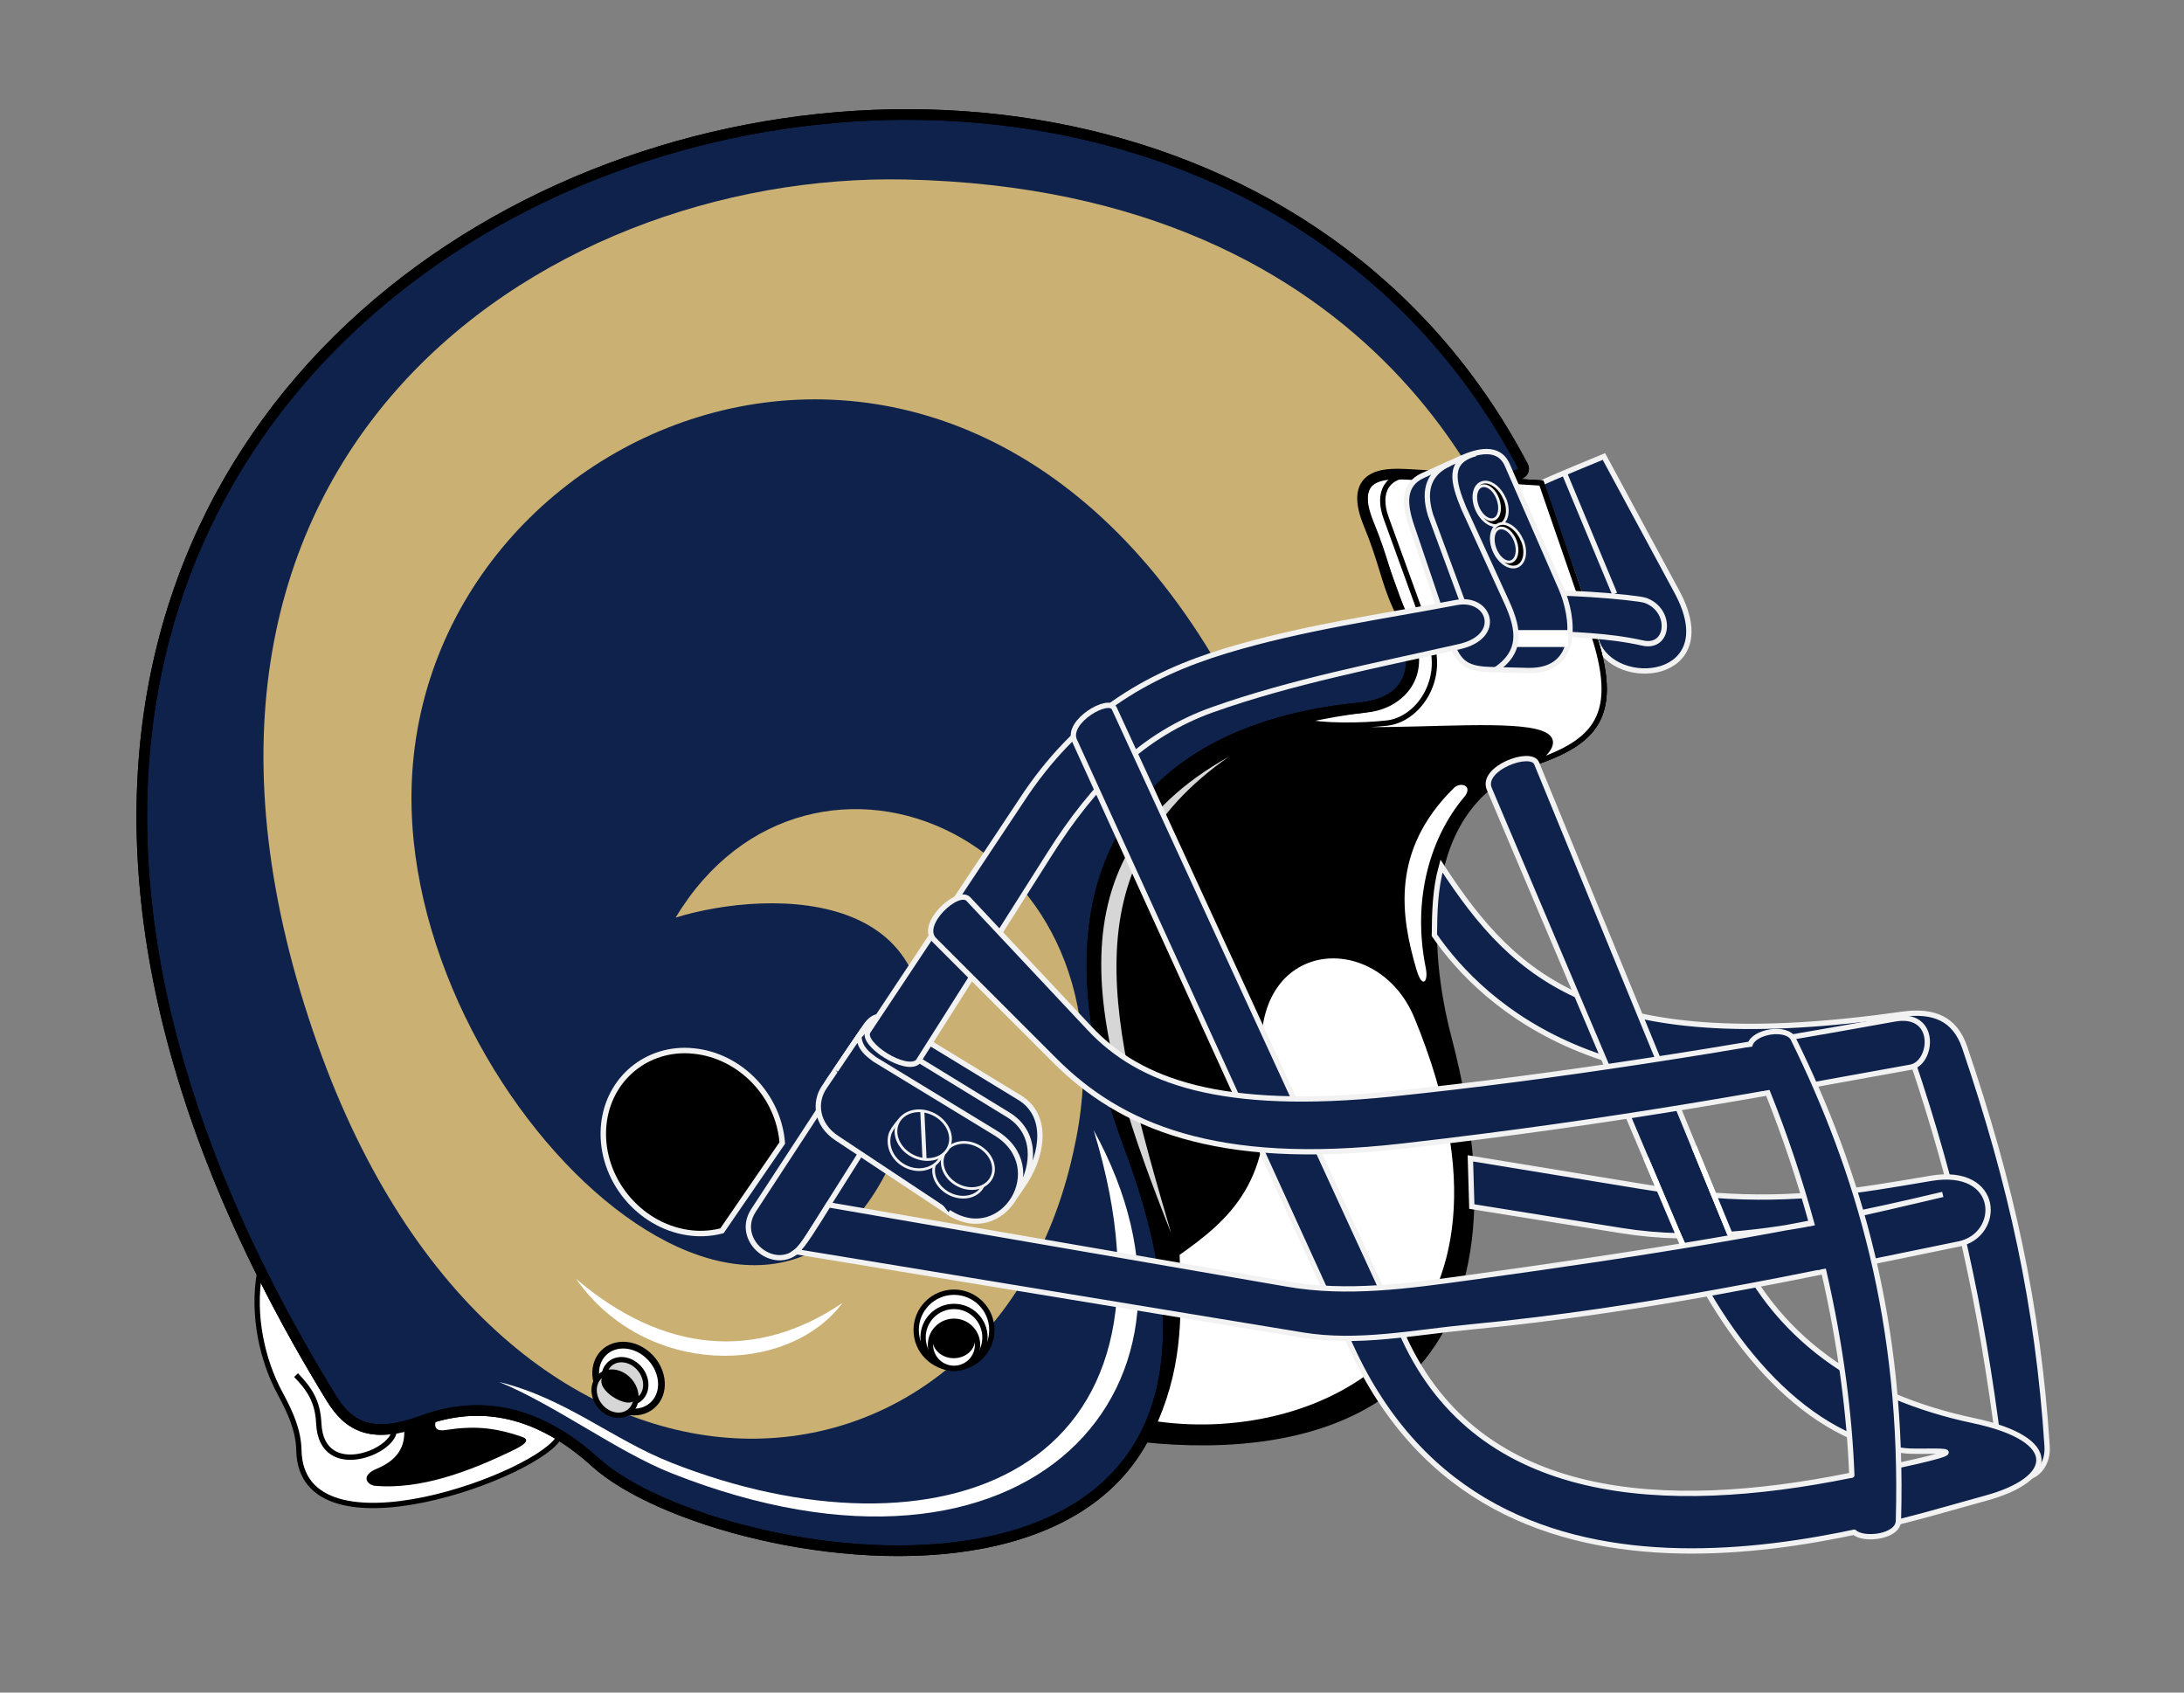 <?xml version="1.0" encoding="UTF-8" standalone="no"?>
<!DOCTYPE svg PUBLIC "-//W3C//DTD SVG 1.0//EN" "http://www.w3.org/TR/2001/REC-SVG-20010904/DTD/svg10.dtd">
<!-- Created with Inkscape (http://www.inkscape.org/) -->
<svg
   xmlns:svg="http://www.w3.org/2000/svg"
   xmlns="http://www.w3.org/2000/svg"
   version="1.0"
   width="800"
   height="620"
   id="svg2">
  <rect width="100%" height="100%" fill="#808080" stroke="none"/>
  <defs
     id="defs4">
				</defs>
  <path
     d="M 95.087,466.245 C 92.393,481.565 95.962,498.093 102.545,510.301 C 106.471,517.582 109.334,524.01 109.483,531.288 C 110.333,572.721 199.349,539.75 205.053,525.911"
     id="path3192"
     style="fill:#ffffff;fill-opacity:1;fill-rule:evenodd;stroke:#000000;stroke-width:1.943px;stroke-linecap:butt;stroke-linejoin:miter;stroke-opacity:1" />
  <path
     d="M 557.793,170.639 C 562.227,179.056 519.635,173.094 510.019,173.696 C 505.252,173.995 494.451,175.106 501.315,191.79 C 506.997,205.604 507.628,212.264 511.884,221.682 C 523.41,247.188 514.342,257.675 498.017,259.296 C 412.746,267.728 378.414,325.759 413.712,420.107 C 485.637,611.856 263.636,576.977 218.062,535.624 C 200.438,519.633 179.282,511.431 154.927,520.361 C 136.747,527.026 128.118,523.199 121.278,512.035 C -140.53,84.761 413.106,-104.063 557.793,170.639 z"
     id="path2409"
     style="fill:#0e224b;fill-opacity:1;fill-rule:evenodd;stroke:#000000;stroke-width:3.885;stroke-linecap:butt;stroke-linejoin:miter;stroke-miterlimit:4;stroke-dasharray:none;stroke-opacity:1" />
  <path
     d="M 451.3,252.928 C 351,65.743 146.641,153.798 150.78,296.603 C 154.161,414.273 295.236,539.532 333.796,405.788 C 357.529,323.471 281.836,325.502 247.487,336.117 C 296.717,254.345 419.845,306.489 393.068,422.426 C 362.374,561.147 184.849,575.268 116.465,382.911 C 40.118,168.157 198.072,62.877 331.716,65.753 C 507.903,69.544 554.928,194.269 560.486,225.892 L 451.3,252.928 z"
     id="path4837"
     style="fill:#cab073;fill-opacity:1;fill-rule:evenodd;stroke:none;stroke-width:1px;stroke-linecap:butt;stroke-linejoin:miter;stroke-opacity:1" />
  <path
     d="M 564.456,177.028 C 567.154,175.556 587.514,167.216 587.514,167.216 L 614.251,216.765 C 631.837,249.357 591.221,253.13 584.816,234.917 L 564.456,177.028 z"
     id="path3280"
     style="fill:#0e224b;fill-opacity:1;fill-rule:evenodd;stroke:#f2f2f2;stroke-width:1.943px;stroke-linecap:butt;stroke-linejoin:miter;stroke-opacity:1" />
  <path
     d="M 418.668,527.307 C 477.771,533.556 567.153,518.978 530.606,379.64 C 522.773,349.703 517.739,294.426 561.513,279.561 C 584.14,271.877 594.156,262.516 583.099,230.502 L 564.6,176.944 L 511.963,173.594 C 501.494,172.927 497.738,179.828 501.171,189.293 L 517.36,233.936 C 522.765,248.841 512.475,258.651 501.171,259.937 C 398.609,271.602 386.289,340.567 414.253,418.887 C 429.585,461.695 434.374,496.738 418.668,527.307 z"
     id="path3216"
     style="fill:#000000;fill-rule:evenodd;stroke:#000000;stroke-width:1.943px;stroke-linecap:butt;stroke-linejoin:miter;stroke-opacity:1" />
  <path
     d="M 561.513,279.561 C 584.14,271.877 594.156,262.516 583.099,230.502 L 564.6,176.944 L 511.963,173.594 C 501.494,172.927 497.738,179.828 501.171,189.293 L 517.36,233.936 C 522.765,248.841 512.475,258.651 501.171,259.937 C 492.502,260.923 484.478,262.318 477.069,264.094 C 494.405,273.834 593.746,255.972 561.513,279.561 z"
     id="path3284"
     style="fill:#ffffff;fill-rule:evenodd;stroke:#000000;stroke-width:1.943px;stroke-linecap:butt;stroke-linejoin:miter;stroke-opacity:1" />
  <path
     d="M 561.513,279.561 C 584.14,271.877 594.156,262.516 583.099,230.502 L 564.6,176.944 L 518.528,174.012 C 508.058,173.345 504.303,180.246 507.735,189.71 L 523.924,234.354 C 529.329,249.258 519.386,263.579 508.082,264.864 C 499.413,265.85 484.131,266.134 477.069,264.094 C 494.405,273.834 593.746,255.972 561.513,279.561 z"
     id="path3286"
     style="fill:#ffffff;fill-rule:evenodd;stroke:#000000;stroke-width:1.943px;stroke-linecap:butt;stroke-linejoin:miter;stroke-opacity:1" />
  <path
     d="M 450.136,277.186 C 381.197,315.726 401.47,382.2 428.976,451.675 C 406.32,374.154 391.334,318.301 450.136,277.186 z"
     id="path3234"
     style="fill:#d6d6d6;fill-opacity:1;fill-rule:evenodd;stroke:none;stroke-width:0.1;stroke-linecap:butt;stroke-linejoin:miter;stroke-miterlimit:4;stroke-dasharray:none;stroke-opacity:1" />
  <path
     d="M 242.124,504.985 C 243.228,511.752 238.801,517.239 232.237,517.239 C 225.673,517.239 219.461,511.752 218.364,504.985 C 217.259,498.218 221.687,492.731 228.25,492.731 C 234.814,492.731 241.027,498.218 242.124,504.985 z"
     id="path3290"
     style="fill:#ffffff;fill-opacity:1;fill-rule:nonzero;stroke:#000000;stroke-width:2.468;stroke-linecap:butt;stroke-linejoin:miter;stroke-miterlimit:4;stroke-dasharray:none;stroke-dashoffset:0;stroke-opacity:1" />
  <path
     d="M 563.051,217.866 C 565.206,216 599.384,218.705 602.771,219.948 C 612.655,223.574 611.497,237.747 601.73,235.558 C 588.551,232.604 576.267,232.608 563.225,231.742 L 563.051,217.866 z"
     id="path3255"
     style="fill:#0e224b;fill-opacity:1;fill-rule:evenodd;stroke:#f2f2f2;stroke-width:1.943px;stroke-linecap:butt;stroke-linejoin:miter;stroke-opacity:1" />
  <path
     d="M 432.098,459.654 C 432.717,479.185 433.68,498.631 424.119,520.708 C 484.574,529.081 566.205,489.804 518.128,372.929 C 504.313,339.345 455.947,343.51 462.625,392.009 C 468.216,432.618 449.148,447.581 432.098,459.654 z"
     id="path3218"
     style="fill:#ffffff;fill-rule:evenodd;stroke:none;stroke-width:0.1;stroke-linecap:butt;stroke-linejoin:miter;stroke-miterlimit:4;stroke-dasharray:none;stroke-opacity:1" />
  <path
     d="M 250.733,384.807 C 234.176,384.892 221.105,397.838 220.987,415.1 C 220.862,433.512 235.467,449.928 253.587,451.706 C 257.392,452.08 261.046,451.734 264.453,450.856 L 286.551,418.682 C 285.229,401.39 271.23,386.673 254.072,384.989 C 252.94,384.878 251.837,384.801 250.733,384.807 z"
     id="path2411"
     style="fill:#000000;fill-opacity:1;fill-rule:nonzero;stroke:#f2f2f2;stroke-width:2;stroke-linecap:butt;stroke-linejoin:miter;stroke-miterlimit:1.8;stroke-dasharray:none;stroke-dashoffset:0;stroke-opacity:1" />
  <path
     d="M 182.78,506.212 C 203.006,514.418 226.135,531.802 246.026,539.674 C 376.683,591.381 452.26,507.793 400.6,413.981 C 439.594,541.508 342.186,573.732 246.002,535.834 C 224.098,527.204 207.471,512.283 182.78,506.212 z"
     id="path3186"
     style="fill:#ffffff;fill-rule:evenodd;stroke:none;stroke-width:0.1;stroke-linecap:butt;stroke-linejoin:miter;stroke-miterlimit:4;stroke-dasharray:none;stroke-opacity:1" />
  <path
     d="M 210.988,468.436 C 236.525,504.735 288.484,504.126 308.615,477.267 C 277.278,498.521 243.148,495.876 210.988,468.436 z"
     id="path3188"
     style="fill:#ffffff;fill-rule:evenodd;stroke:none;stroke-width:0.1;stroke-linecap:butt;stroke-linejoin:miter;stroke-miterlimit:4;stroke-dasharray:none;stroke-opacity:1" />
  <path
     d="M 163.252,523.83 C 173.107,522.309 180.675,522.706 191.004,526.258 C 192.55,526.79 195.012,527.816 188.229,531.115 C 171.303,539.344 154.059,545.581 137.582,544.297 C 134.516,544.058 131.832,540.609 137.929,538.053 C 145.177,535.014 148.752,530.347 147.989,522.789 L 160.13,518.973 C 159.31,521.082 158.172,524.613 163.252,523.83 z"
     id="path3190"
     style="fill:#000000;fill-rule:evenodd;stroke:none;stroke-width:0.1;stroke-linecap:butt;stroke-linejoin:miter;stroke-miterlimit:4;stroke-dasharray:none;stroke-opacity:1" />
  <path
     d="M 108.442,503.71 C 113.159,508.636 116.384,513.065 116.768,521.401 C 117.766,543.077 145.724,531.344 144.346,523.309"
     id="path3194"
     style="fill:none;fill-rule:evenodd;stroke:#000000;stroke-width:1.943px;stroke-linecap:butt;stroke-linejoin:miter;stroke-opacity:1" />
  <path
     d="M 536.248,292.07 C 539.878,287.762 534.987,286.255 532.568,288.636 C 509.277,311.568 513.128,335.686 518.832,355.111 C 520.991,362.465 523.277,359.626 522.266,354.62 C 517.042,328.773 524.314,306.235 536.248,292.07 z"
     id="path3222"
     style="fill:#ffffff;fill-rule:evenodd;stroke:none;stroke-width:0.1;stroke-linecap:butt;stroke-linejoin:miter;stroke-miterlimit:4;stroke-dasharray:none;stroke-opacity:1" />
  <path
     d="M 557.793,170.639 C 562.227,179.056 519.635,173.094 510.019,173.696 C 505.252,173.995 494.451,175.106 501.315,191.79 C 506.997,205.604 507.628,212.264 511.884,221.682 C 523.41,247.188 514.342,257.675 498.017,259.296 C 412.746,267.728 378.414,325.759 413.712,420.107 C 485.637,611.856 263.636,576.977 218.062,535.624 C 200.438,519.633 179.282,511.431 154.927,520.361 C 136.747,527.026 128.118,523.199 121.278,512.035 C -140.53,84.761 413.106,-104.063 557.793,170.639 z"
     id="path3447"
     style="fill:none;fill-opacity:1;fill-rule:evenodd;stroke:#000000;stroke-width:3.885;stroke-linecap:butt;stroke-linejoin:miter;stroke-miterlimit:4;stroke-dasharray:none;stroke-opacity:1" />
  <path
     d="M 528.015,317.252 C 555.599,359.678 586.408,387.179 696.78,371.542 C 708.321,369.907 716.097,373.154 719.676,383.683 C 736.763,433.963 746.53,478.314 749.856,529.727 C 750.701,542.709 734.423,547.411 732.164,529.38 C 725.931,479.643 716.385,435.417 700.249,387.846 C 591.622,413.213 543.271,368.433 525.413,342.576 C 525.482,334.135 525.677,325.694 528.015,317.252 z"
     id="path3232"
     style="fill:#0e224b;fill-opacity:1;fill-rule:evenodd;stroke:#f2f2f2;stroke-width:1.943px;stroke-linecap:butt;stroke-linejoin:miter;stroke-opacity:1" />
  <path
     d="M 517.087,192.716 C 514.326,184.574 513.837,177.493 521.25,174.157 L 535.126,167.913 C 540.816,165.353 548.918,163.002 552.124,170.341 L 571.897,215.611 C 576.324,225.747 579.119,246.119 559.582,245.618 L 546.053,245.271 C 535.987,245.013 533.844,242.126 530.616,232.609 L 517.087,192.716 z"
     id="path3257"
     style="fill:#0e224b;fill-opacity:1;fill-rule:evenodd;stroke:#f2f2f2;stroke-width:1.943px;stroke-linecap:butt;stroke-linejoin:miter;stroke-opacity:1" />
  <path
     d="M 530.963,169.821 C 523.808,173.041 521.01,179.034 524.025,188.727 L 537.901,226.365"
     id="path3259"
     style="fill:none;fill-rule:evenodd;stroke:#f2f2f2;stroke-width:1.943px;stroke-linecap:butt;stroke-linejoin:miter;stroke-opacity:1" />
  <g
     transform="translate(273.144,-158.316)"
     id="g2826"
     style="fill:#0e224b;fill-opacity:1">
    <path
       d="M 33.16,568.062 C 27.618,564.528 27.148,559.336 30.385,554.186 L 43.784,534.367 C 47.251,529.238 50.431,529.979 55.925,533.326 L 100.328,560.384 C 121.049,573.011 94.047,615.465 74.311,602.359 L 33.16,568.062 z"
       id="path2828"
       style="fill:#0e224b;fill-opacity:1;fill-rule:evenodd;stroke:#f2f2f2;stroke-width:1.943px;stroke-linecap:butt;stroke-linejoin:miter;stroke-opacity:1" />
    <path
       d="M 32.394,556.526 L 52.249,564.762 L 21.489,613.506 C 13.138,626.74 -4.86,613.525 2.847,601.732 L 32.394,556.526 z"
       id="path3225"
       style="fill:#0e224b;fill-opacity:1;fill-rule:evenodd;stroke:#f2f2f2;stroke-width:1.943px;stroke-linecap:butt;stroke-linejoin:miter;stroke-opacity:1" />
    <path
       d="M 33.345,575.193 C 25.784,570.178 25.087,562.022 28.73,556.633 L 39.557,540.62 C 43.024,535.491 40.754,539.472 44.038,534.761 L 96.101,566.637 C 116.822,579.264 94.047,615.465 74.311,602.359 L 33.345,575.193 z"
       id="path2831"
       style="fill:#0e224b;fill-opacity:1;fill-rule:evenodd;stroke:#f2f2f2;stroke-width:1.943px;stroke-linecap:butt;stroke-linejoin:miter;stroke-opacity:1" />
    <path
       d="M 63.154,547.184 C 58.885,551.453 42.131,540.772 44.791,536.165 L 100.965,451.613 C 121.351,420.421 146.607,405.548 176.024,396.667 C 204.151,388.175 232.35,384.368 260.405,379.006 C 272.527,376.689 277.657,391.513 261.386,395.195 C 230.845,402.107 199.935,408.022 171.118,418.253 C 145.575,427.321 127.555,445.425 111.267,471.236 L 63.154,547.184 z"
       id="path2833"
       style="fill:#0e224b;fill-opacity:1;fill-rule:evenodd;stroke:#f2f2f2;stroke-width:1.943px;stroke-linecap:butt;stroke-linejoin:miter;stroke-opacity:1" />
    <path
       d="M 32.969,550.364 L 41.439,537.835 C 41.769,542.317 44.588,544.337 47.15,546.306 L 91.553,573.364 C 112.274,585.991 94.047,615.465 74.311,602.359"
       id="path2835"
       style="fill:#0e224b;fill-opacity:1;fill-rule:evenodd;stroke:#f2f2f2;stroke-width:1.943px;stroke-linecap:butt;stroke-linejoin:miter;stroke-opacity:1" />
    <path
       d="M 86.988,592.648 C 85.211,596.469 80.158,597.967 75.411,595.978 C 70.464,593.906 67.713,588.828 69.271,584.644 C 69.891,582.976 71.104,581.7 72.651,580.901"
       id="path2837"
       style="fill:#0e224b;fill-opacity:1;fill-rule:nonzero;stroke:#f2f2f2;stroke-width:1;stroke-linecap:butt;stroke-linejoin:miter;stroke-miterlimit:4;stroke-dashoffset:0;stroke-opacity:1" />
    <path
       d="M 90.352,588.996 C 88.794,593.18 83.515,594.894 78.568,592.822 C 73.621,590.749 70.87,585.671 72.427,581.487 C 73.985,577.303 79.264,575.589 84.211,577.661 C 89.158,579.734 91.909,584.811 90.352,588.996 z"
       id="path2839"
       style="fill:#0e224b;fill-opacity:1;fill-rule:nonzero;stroke:#f2f2f2;stroke-width:1;stroke-linecap:butt;stroke-linejoin:miter;stroke-miterlimit:4;stroke-dashoffset:0;stroke-opacity:1" />
    <path
       d="M 71.857,581.44 C 70.2,585.859 64.584,588.11 59.321,585.922 C 54.058,583.734 51.568,578.512 52.789,573.954 C 53.452,571.479 57.245,567.456 57.533,567.456"
       id="path2841"
       style="fill:#0e224b;fill-opacity:1;fill-rule:nonzero;stroke:#f2f2f2;stroke-width:1;stroke-linecap:butt;stroke-linejoin:miter;stroke-miterlimit:4;stroke-dashoffset:0;stroke-opacity:1" />
    <path
       d="M 74.572,578.094 C 72.915,582.512 67.299,584.322 62.036,582.134 C 56.773,579.946 53.847,574.584 55.504,570.166 C 57.161,565.747 62.777,563.937 68.039,566.126 C 73.302,568.314 76.229,573.676 74.572,578.094 z"
       id="path2843"
       style="fill:#0e224b;fill-opacity:1;fill-rule:nonzero;stroke:#f2f2f2;stroke-width:1;stroke-linecap:butt;stroke-linejoin:miter;stroke-miterlimit:4;stroke-dashoffset:0;stroke-opacity:1" />
    <path
       d="M 64.703,565.5 L 65.506,582.822"
       id="path2845"
       style="fill:#0e224b;fill-opacity:1;fill-rule:evenodd;stroke:#f2f2f2;stroke-width:1.5;stroke-linecap:butt;stroke-linejoin:miter;stroke-miterlimit:4;stroke-dasharray:none;stroke-opacity:1" />
  </g>
  <path
     d="M 393.592,271.288 L 494.886,493.303 C 547.056,607.648 686.302,559.87 727.307,548.806 C 752.774,541.935 755.473,527.268 722.798,520.361 C 681.798,511.695 649.233,489.998 633.645,452.022 L 562.878,279.614 C 560.811,274.578 542.323,281.408 545.533,288.98 L 614.219,450.981 C 631.785,492.412 662.617,528.233 698.168,531.461 C 707.069,532.27 735.096,528.886 677.701,540.481 C 609.966,554.164 542.063,550.488 514.312,490.181 L 408.162,259.494 C 406.165,255.155 390.422,264.342 393.592,271.288 z"
     id="path3224"
     style="fill:#0e224b;fill-opacity:1;fill-rule:evenodd;stroke:#f2f2f2;stroke-width:1.943px;stroke-linecap:butt;stroke-linejoin:miter;stroke-opacity:1" />
  <path
     d="M 342.22,344.318 L 386.373,388.471 C 410.278,412.376 445.021,427.646 513.435,419.868 C 593.692,410.745 651.321,399.677 699.858,390.924 C 708.006,389.454 709.818,370.403 693.971,373.263 C 632.798,384.302 571.416,394.36 509.511,400.735 C 447.351,407.111 417.47,396.255 399.128,376.697 L 354.73,329.355 C 350.962,325.337 336.5,338.598 342.22,344.318 z"
     id="path3226"
     style="fill:#0e224b;fill-opacity:1;fill-rule:evenodd;stroke:#f2f2f2;stroke-width:1.943px;stroke-linecap:butt;stroke-linejoin:miter;stroke-opacity:1" />
  <path
     d="M 627.746,437.828 C 657.815,440.067 679.827,436.313 707.217,431.642 C 733.017,427.243 733.359,452.442 717.519,455.681 C 658.791,467.691 601.873,480.053 538.455,486.098 C 517.781,488.068 497.477,492.389 477.132,489.041 L 291.567,458.502 C 294.001,456.717 298.812,448.82 303.464,441.332 L 471.735,470.399 C 493.539,474.165 515.608,471.103 538.455,467.946 C 599.018,459.578 656.68,450.75 711.632,437.53 C 684.264,443.925 658.531,450.347 633.124,452.196 M 614.914,452.674 C 607.915,452.507 600.917,451.904 593.891,450.775 L 539.124,441.975 L 538.604,424.313 L 601.25,434.586 C 603.537,434.961 605.773,435.312 607.965,435.63"
     id="path3228"
     style="fill:#0e224b;fill-opacity:1;fill-rule:evenodd;stroke:#f2f2f2;stroke-width:1.943px;stroke-linecap:butt;stroke-linejoin:miter;stroke-opacity:1" />
  <path
     d="M 679.219,561.257 C 682.464,564.418 695.224,563.068 695.393,557.132 C 697.463,484.462 680.633,428.811 656.887,380.561 C 654.577,375.867 642.407,377.723 641.016,382.743 C 639.625,387.763 640.953,383.838 647.441,400.02 C 653.929,416.201 659.255,432.276 663.55,447.924 C 667.846,463.572 661.746,438.458 668.02,465.608 C 674.293,492.759 677.5,518.483 678.318,540.373"
     id="path3230"
     style="fill:#0e224b;fill-opacity:1;fill-rule:nonzero;stroke:#f2f2f2;stroke-width:1.943px;stroke-linecap:round;stroke-linejoin:miter;stroke-opacity:1" />
  <rect
     width="19.356"
     height="6.092"
     ry="0.063"
     x="555.143"
     y="230.854"
     id="rect3263"
     style="fill:#ffffff;fill-opacity:1;fill-rule:nonzero;stroke:#f2f2f2;stroke-width:0.1;stroke-linecap:butt;stroke-linejoin:miter;stroke-miterlimit:4;stroke-dasharray:none;stroke-dashoffset:0;stroke-opacity:1" />
  <path
     d="M 544.007,176.584 C 543.63,176.59 543.27,176.655 542.914,176.767 C 540.013,177.674 539.019,181.933 540.729,186.237 C 542.438,190.541 546.205,193.276 549.106,192.368 C 552.007,191.461 553.001,187.202 551.292,182.898 L 551.17,182.716 C 549.634,179.036 546.642,176.548 544.007,176.584 z M 543.521,177.92 C 545.407,177.892 547.521,179.776 548.62,182.655 L 548.681,182.837 C 549.904,186.204 549.24,189.534 547.163,190.243 C 545.087,190.953 542.377,188.754 541.153,185.387 C 539.93,182.02 540.655,178.751 542.732,178.041 C 542.987,177.954 543.252,177.924 543.521,177.92 z"
     id="path3265"
     style="fill:#000000;fill-opacity:1;fill-rule:nonzero;stroke:#f2f2f2;stroke-width:1;stroke-linecap:butt;stroke-linejoin:miter;stroke-miterlimit:4;stroke-dasharray:none;stroke-dashoffset:0;stroke-opacity:1" />
  <path
     d="M 550.381,191.761 C 550.004,191.766 549.645,191.832 549.288,191.943 C 546.387,192.851 545.394,197.11 547.103,201.414 C 548.812,205.718 552.579,208.452 555.48,207.545 C 558.382,206.638 559.375,202.379 557.666,198.075 L 557.544,197.893 C 556.008,194.212 553.016,191.725 550.381,191.761 z M 549.895,193.4 C 551.781,193.372 553.956,195.256 555.055,198.135 L 555.116,198.318 C 556.339,201.685 555.614,205.014 553.538,205.724 C 551.461,206.434 548.812,204.235 547.588,200.867 C 546.365,197.5 547.03,194.232 549.106,193.522 C 549.361,193.434 549.626,193.404 549.895,193.4 z"
     id="path3267"
     style="fill:#000000;fill-opacity:1;fill-rule:nonzero;stroke:#f2f2f2;stroke-width:1;stroke-linecap:butt;stroke-linejoin:miter;stroke-miterlimit:4;stroke-dasharray:none;stroke-dashoffset:0;stroke-opacity:1" />
  <path
     d="M 573.042,173.348 L 591.439,217.501"
     id="path3282"
     style="fill:#000000;fill-rule:evenodd;stroke:#f2f2f2;stroke-width:1.943px;stroke-linecap:butt;stroke-linejoin:miter;stroke-opacity:1" />
  <path
     d="M 236.451,505.966 C 237.154,510.335 234.338,513.878 230.163,513.878 C 225.988,513.878 222.036,510.335 221.339,505.966 C 220.636,501.598 223.452,498.055 227.627,498.055 C 231.802,498.055 235.753,501.598 236.451,505.966 z"
     id="path3294"
     style="fill:#d6d6d6;fill-opacity:1;fill-rule:nonzero;stroke:#000000;stroke-width:1.943;stroke-linecap:butt;stroke-linejoin:miter;stroke-miterlimit:4;stroke-dasharray:none;stroke-dashoffset:0;stroke-opacity:1" />
  <path
     d="M 232.85,510.504 C 233.552,514.873 230.736,518.416 226.561,518.416 C 222.386,518.416 218.435,514.873 217.737,510.504 C 217.035,506.136 219.851,502.593 224.026,502.593 C 228.201,502.593 232.152,506.136 232.85,510.504 z"
     id="path3292"
     style="fill:#d6d6d6;fill-opacity:1;fill-rule:nonzero;stroke:#000000;stroke-width:1.943;stroke-linecap:butt;stroke-linejoin:miter;stroke-miterlimit:4;stroke-dasharray:none;stroke-dashoffset:0;stroke-opacity:1" />
  <path
     d="M 363.316,487.201 C 363.316,494.856 357.111,501.06 349.457,501.06 C 341.802,501.06 335.597,494.856 335.597,487.201 C 335.597,479.547 341.802,473.342 349.457,473.342 C 357.111,473.342 363.316,479.547 363.316,487.201 z"
     id="path3296"
     style="fill:#ffffff;fill-opacity:1;fill-rule:nonzero;stroke:#000000;stroke-width:1.943;stroke-linecap:butt;stroke-linejoin:miter;stroke-miterlimit:4;stroke-dasharray:none;stroke-dashoffset:0;stroke-opacity:1" />
  <path
     d="M 360.794,489.9 C 360.794,496.161 355.718,501.237 349.457,501.237 C 343.195,501.237 338.119,496.161 338.119,489.9 C 338.119,483.638 343.195,478.562 349.457,478.562 C 355.718,478.562 360.794,483.638 360.794,489.9 z"
     id="path3298"
     style="fill:#ffffff;fill-opacity:1;fill-rule:nonzero;stroke:#000000;stroke-width:1.943;stroke-linecap:butt;stroke-linejoin:miter;stroke-miterlimit:4;stroke-dasharray:none;stroke-dashoffset:0;stroke-opacity:1" />
  <path
     d="M 358.083,492.611 C 358.083,497.375 354.221,501.237 349.457,501.237 C 344.692,501.237 340.83,497.375 340.83,492.611 C 340.83,487.847 344.692,483.985 349.457,483.985 C 354.221,483.985 358.083,487.847 358.083,492.611 z"
     id="path3302"
     style="fill:#ffffff;fill-opacity:1;fill-rule:nonzero;stroke:#000000;stroke-width:1.943;stroke-linecap:butt;stroke-linejoin:miter;stroke-miterlimit:4;stroke-dasharray:none;stroke-dashoffset:0;stroke-opacity:1" />
  <path
     d="M 540.503,166.179 C 530.241,168.875 532.213,176.55 536.167,186.125 L 551.951,220.641 C 556.807,231.262 557.183,238.974 547.961,245.271"
     id="path3261"
     style="fill:none;fill-rule:evenodd;stroke:#f2f2f2;stroke-width:1.943px;stroke-linecap:butt;stroke-linejoin:miter;stroke-opacity:1" />
  <path
     d="M 633.645,452.022 L 620.583,420.2 M 602.875,424.226 L 614.219,450.981 C 614.947,452.7 615.699,454.409 616.473,456.107"
     id="path2421"
     style="fill:#ff00ff;fill-opacity:1;fill-rule:evenodd;stroke:#ffffff;stroke-width:1.943px;stroke-linecap:butt;stroke-linejoin:miter;stroke-opacity:1" />
  <path
     d="M 661.96,449.426 L 666.836,448.414 L 669.332,464.579 L 665.977,465.186 L 661.96,449.426 z"
     id="path3201"
     style="fill:#0e224b;fill-opacity:1;fill-rule:evenodd;stroke:none;stroke-width:1px;stroke-linecap:butt;stroke-linejoin:miter;stroke-opacity:1" />
  <path
     d="M 639.282,383.77 L 643.271,383.141 L 648.713,399.163 L 645.635,399.662 L 638.697,384.941 L 639.282,383.77 z"
     id="path3203"
     style="fill:#0e224b;fill-opacity:1;fill-rule:evenodd;stroke:none;stroke-width:1px;stroke-linecap:butt;stroke-linejoin:miter;stroke-opacity:1" />
  <path
     d="M 357.19,490.678 C 357.19,494.457 353.689,497.52 349.37,497.52 C 345.051,497.52 341.55,494.457 341.55,490.678 C 341.55,486.9 345.051,483.837 349.37,483.837 C 353.689,483.837 357.19,486.9 357.19,490.678 z"
     id="path3205"
     style="fill:#000000;fill-opacity:1;fill-rule:nonzero;stroke:none;stroke-width:1.607;stroke-linecap:butt;stroke-linejoin:miter;stroke-miterlimit:4;stroke-dasharray:none;stroke-dashoffset:0;stroke-opacity:1" />
  <path
     d="M 220.837,504.057 C 217.509,509.253 229.931,516.026 232.111,513.076 C 232.744,507.349 228.321,501.122 220.837,504.057 z"
     id="path3207"
     style="fill:#000000;fill-rule:evenodd;stroke:none;stroke-width:1px;stroke-linecap:butt;stroke-linejoin:miter;stroke-opacity:1" />
</svg>
